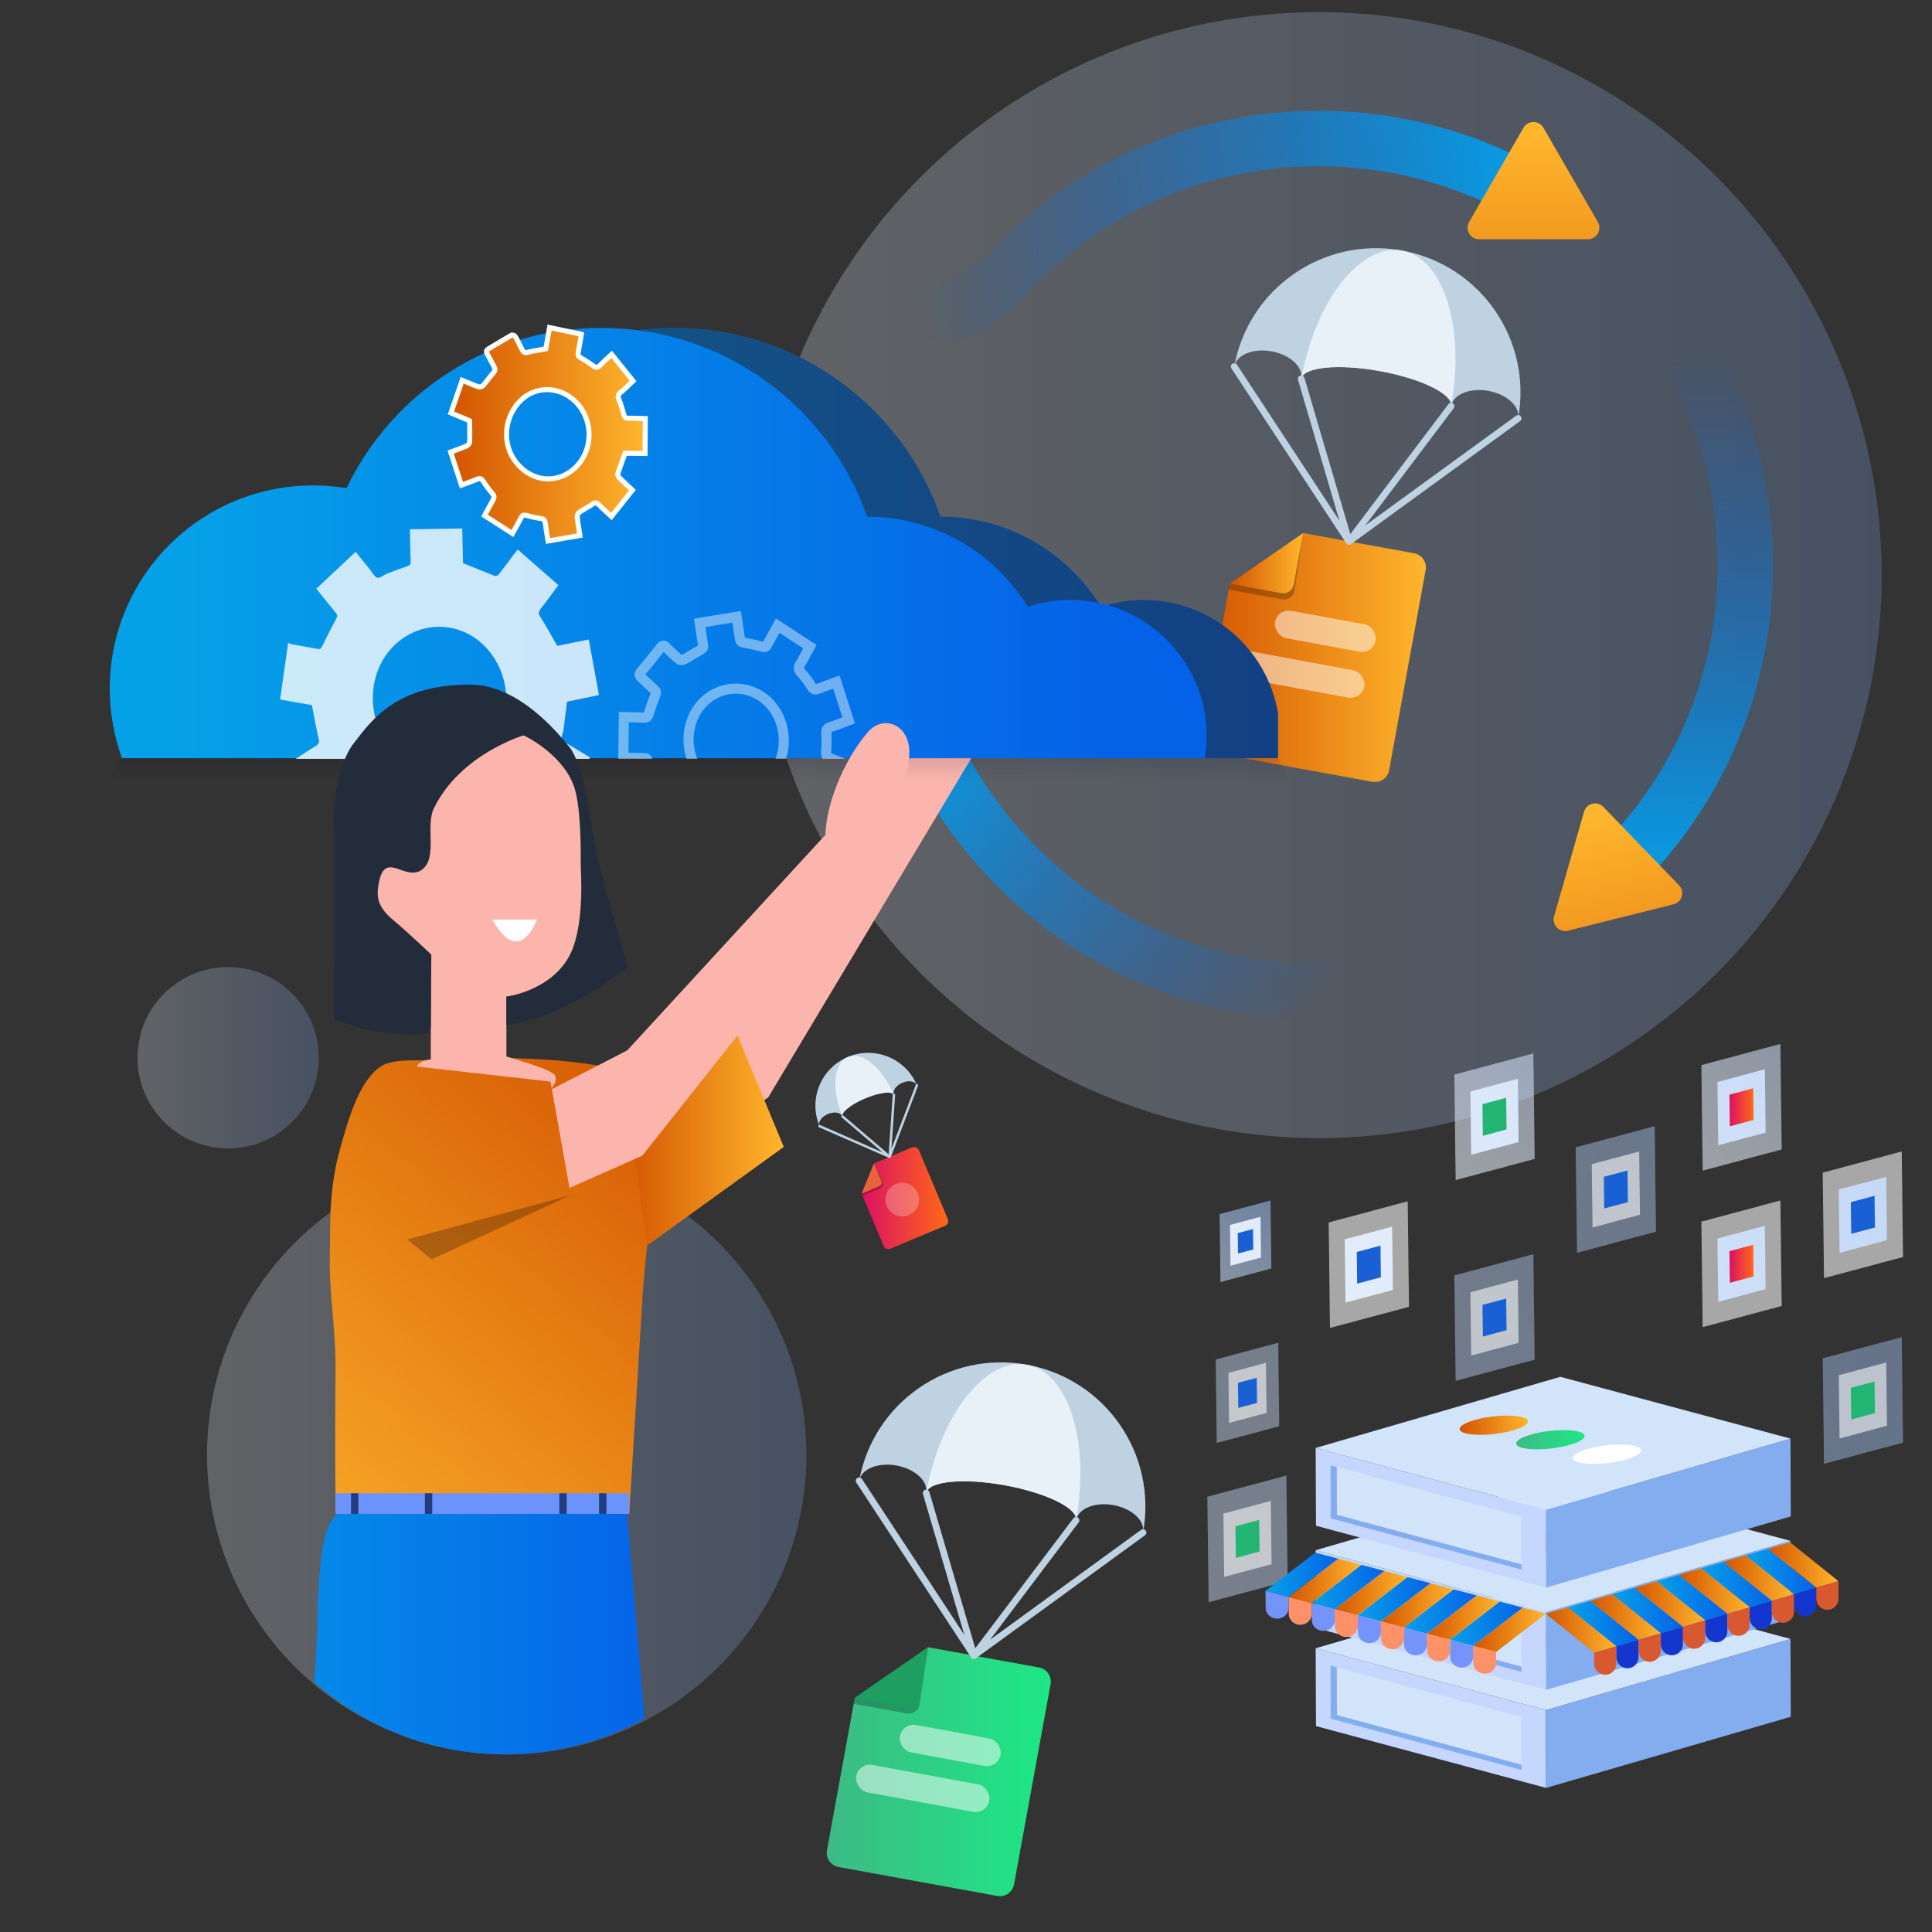 <?xml version="1.0" encoding="UTF-8"?><svg id="Layer_1" xmlns="http://www.w3.org/2000/svg" xmlns:xlink="http://www.w3.org/1999/xlink" viewBox="0 0 400 400"><rect x="0" y="0" width="400" height="400" fill="#333333" stroke="none"/><defs><style>.cls-1{opacity:.54;stroke-width:2.094px;}.cls-1,.cls-2{stroke:#fff;stroke-miterlimit:10;}.cls-1,.cls-3,.cls-4,.cls-5{fill:none;}.cls-6{fill:#1860d3;}.cls-7,.cls-8,.cls-9,.cls-10{fill:#fff;}.cls-11{fill:#231f20;}.cls-11,.cls-8{opacity:.5;}.cls-12{fill:url(#linear-gradient-17);}.cls-13{fill:url(#linear-gradient-52);}.cls-13,.cls-14,.cls-10,.cls-15,.cls-16,.cls-17{opacity:.25;}.cls-18{fill:url(#linear-gradient-15);}.cls-18,.cls-19,.cls-20,.cls-21,.cls-22{opacity:.45;}.cls-19{fill:url(#linear-gradient-10);}.cls-23{fill:url(#linear-gradient-43);}.cls-24{fill:#7594f9;}.cls-25{fill:url(#linear-gradient-58);}.cls-26{fill:url(#linear-gradient-56);}.cls-27{fill:url(#linear-gradient-40);}.cls-28{fill:url(#linear-gradient-28);}.cls-29{fill:#d85830;}.cls-30{fill:url(#linear-gradient-36);}.cls-31{fill:url(#linear-gradient-20);}.cls-32{fill:url(#linear-gradient-6);}.cls-33{fill:url(#linear-gradient-53);}.cls-14{fill:url(#linear-gradient-51);}.cls-14,.cls-15,.cls-16{isolation:isolate;}.cls-20{fill:url(#linear-gradient-18);}.cls-2{fill:url(#linear-gradient-59);stroke-width:1.042px;}.cls-34{fill:#c5d6ff;}.cls-35{fill:#6c93fc;}.cls-36{fill:#e8f0f8;}.cls-37{fill:url(#linear-gradient-35);}.cls-38{fill:url(#linear-gradient-48);}.cls-39{fill:url(#linear-gradient-32);}.cls-3{stroke-width:1.388px;}.cls-3,.cls-5{stroke:#bfd2e2;stroke-linecap:round;stroke-linejoin:round;}.cls-40{fill:url(#linear-gradient-11);}.cls-41{fill:url(#linear-gradient-50);}.cls-42{fill:url(#linear-gradient-39);}.cls-43{clip-path:url(#clippath-1);}.cls-9,.cls-44,.cls-45,.cls-46{opacity:.57;}.cls-47{fill:url(#linear-gradient-49);}.cls-48{fill:url(#linear-gradient-37);}.cls-49{fill:#fbb5ad;}.cls-44{fill:url(#linear-gradient-12);}.cls-50{fill:url(#linear-gradient-31);}.cls-21{fill:url(#linear-gradient-25);}.cls-51{fill:url(#linear-gradient-41);}.cls-22{fill:url(#linear-gradient-14);}.cls-52{fill:#22b573;}.cls-53{fill:url(#linear-gradient-5);}.cls-54{fill:url(#linear-gradient-54);}.cls-55{fill:url(#linear-gradient-45);}.cls-56{fill:url(#linear-gradient-55);}.cls-57{clip-path:url(#clippath);}.cls-58{fill:url(#linear-gradient-34);}.cls-59{fill:#e8633a;}.cls-15{fill:url(#linear-gradient-2);}.cls-60{fill:url(#linear-gradient-7);}.cls-61{fill:#bfd2e2;}.cls-62{fill:#ff9169;}.cls-63{fill:url(#linear-gradient-24);}.cls-64{fill:url(#linear-gradient-9);}.cls-65{fill:url(#linear-gradient-22);}.cls-16{fill:url(#linear-gradient);}.cls-66{fill:url(#linear-gradient-42);}.cls-67{fill:url(#linear-gradient-3);}.cls-68{fill:#1337ce;}.cls-69{fill:#1e9e61;}.cls-45{fill:url(#linear-gradient-21);}.cls-70{fill:url(#linear-gradient-27);}.cls-71{opacity:.79;}.cls-72{fill:url(#linear-gradient-33);}.cls-73{fill:url(#linear-gradient-38);}.cls-74{fill:url(#linear-gradient-29);}.cls-75{fill:url(#linear-gradient-30);}.cls-76{fill:url(#linear-gradient-23);}.cls-77{fill:url(#linear-gradient-19);}.cls-78{fill:#222c3a;}.cls-79{fill:url(#linear-gradient-4);}.cls-80{fill:#203d7f;}.cls-81{fill:#d2e4f9;}.cls-5{stroke-width:.508px;}.cls-82{fill:#ff6d38;}.cls-46{fill:url(#linear-gradient-16);}.cls-83{fill:url(#linear-gradient-8);}.cls-84{fill:#84adef;}.cls-85{fill:url(#linear-gradient-44);}.cls-86{fill:url(#linear-gradient-57);}.cls-87{fill:url(#linear-gradient-47);}.cls-88{fill:url(#linear-gradient-46);}.cls-89{fill:url(#linear-gradient-13);}.cls-90{fill:url(#linear-gradient-26);}</style><linearGradient id="linear-gradient" x1="156.465" y1="119.073" x2="389.579" y2="119.073" gradientUnits="userSpaceOnUse"><stop offset="0" stop-color="#ebf2fc"/><stop offset="1" stop-color="#84adef"/></linearGradient><linearGradient id="linear-gradient-2" x1="28.468" y1="218.994" x2="66.001" y2="218.994" xlink:href="#linear-gradient"/><linearGradient id="linear-gradient-3" x1="191.925" y1="142.296" x2="272.507" y2="208.576" gradientUnits="userSpaceOnUse"><stop offset="0" stop-color="#05a1e8"/><stop offset="1" stop-color="#0562e8" stop-opacity="0"/></linearGradient><linearGradient id="linear-gradient-4" x1="348.086" y1="184.755" x2="348.453" y2="72.912" xlink:href="#linear-gradient-3"/><linearGradient id="linear-gradient-5" x1="319.346" y1="34.618" x2="188.047" y2="52.686" xlink:href="#linear-gradient-3"/><linearGradient id="linear-gradient-6" x1="171.169" y1="366.818" x2="217.555" y2="366.818" gradientUnits="userSpaceOnUse"><stop offset="0" stop-color="#3dba85"/><stop offset="1" stop-color="#1de885"/></linearGradient><linearGradient id="linear-gradient-7" x1="248.826" y1="136.138" x2="295.211" y2="136.138" gradientUnits="userSpaceOnUse"><stop offset="0" stop-color="#d35400"/><stop offset="1" stop-color="#ffb62d"/></linearGradient><linearGradient id="linear-gradient-8" x1="254.627" y1="116.602" x2="269.806" y2="116.602" xlink:href="#linear-gradient-7"/><linearGradient id="linear-gradient-9" x1="178.39" y1="248.041" x2="196.309" y2="248.041" gradientUnits="userSpaceOnUse"><stop offset="0" stop-color="#db1162"/><stop offset="1" stop-color="#ff6817"/></linearGradient><linearGradient id="linear-gradient-10" x1="165.824" y1="314.378" x2="443.734" y2="236.232" xlink:href="#linear-gradient"/><linearGradient id="linear-gradient-11" x1="247.136" y1="271.976" x2="636.385" y2="163.052" xlink:href="#linear-gradient"/><linearGradient id="linear-gradient-12" x1="243.504" y1="281.467" x2="269.248" y2="237.606" xlink:href="#linear-gradient"/><linearGradient id="linear-gradient-13" x1="234.511" y1="263.528" x2="485.213" y2="193.374" xlink:href="#linear-gradient"/><linearGradient id="linear-gradient-14" x1="149.285" y1="349.262" x2="500.59" y2="250.478" xlink:href="#linear-gradient"/><linearGradient id="linear-gradient-15" x1="141.505" y1="319.999" x2="492.811" y2="221.215" xlink:href="#linear-gradient"/><linearGradient id="linear-gradient-16" x1="300.097" y1="240.542" x2="386.676" y2="153.962" xlink:href="#linear-gradient"/><linearGradient id="linear-gradient-17" x1="247.178" y1="248.633" x2="636.428" y2="139.709" xlink:href="#linear-gradient"/><linearGradient id="linear-gradient-18" x1="141.552" y1="300.539" x2="492.857" y2="201.755" xlink:href="#linear-gradient"/><linearGradient id="linear-gradient-19" x1="247.259" y1="293.367" x2="636.508" y2="184.442" xlink:href="#linear-gradient"/><linearGradient id="linear-gradient-20" x1="358.074" y1="261.659" x2="363.061" y2="261.659" xlink:href="#linear-gradient-9"/><linearGradient id="linear-gradient-21" x1="352.242" y1="237.577" x2="424.639" y2="165.181" xlink:href="#linear-gradient"/><linearGradient id="linear-gradient-22" x1="247.259" y1="260.96" x2="636.508" y2="152.035" xlink:href="#linear-gradient"/><linearGradient id="linear-gradient-23" x1="358.074" y1="229.252" x2="363.061" y2="229.252" xlink:href="#linear-gradient-9"/><linearGradient id="linear-gradient-24" x1="247.296" y1="290.243" x2="636.545" y2="181.319" xlink:href="#linear-gradient"/><linearGradient id="linear-gradient-25" x1="149.529" y1="356.362" x2="500.835" y2="257.578" xlink:href="#linear-gradient"/><linearGradient id="linear-gradient-26" x1="347.861" y1="68.48" x2="347.861" y2="-8.561" gradientTransform="translate(-5.229 261.107) rotate(-14.026)" xlink:href="#linear-gradient-7"/><linearGradient id="linear-gradient-27" x1="317.49" y1="104.447" x2="317.49" y2="27.406" xlink:href="#linear-gradient-7"/><linearGradient id="linear-gradient-28" x1="302.202" y1="295.075" x2="316.377" y2="295.075" gradientTransform="translate(36.474 -34.016) rotate(6.689)" xlink:href="#linear-gradient-7"/><linearGradient id="linear-gradient-29" x1="313.901" y1="298.078" x2="328.076" y2="298.078" gradientTransform="translate(36.904 -35.359) rotate(6.689)" xlink:href="#linear-gradient-6"/><linearGradient id="linear-gradient-30" x1="320.044" y1="337.471" x2="334.644" y2="337.471" xlink:href="#linear-gradient-7"/><linearGradient id="linear-gradient-31" x1="324.644" y1="336.126" x2="339.244" y2="336.126" gradientUnits="userSpaceOnUse"><stop offset="0" stop-color="#05a1e8"/><stop offset="1" stop-color="#0562e8"/></linearGradient><linearGradient id="linear-gradient-32" x1="329.244" y1="334.781" x2="343.844" y2="334.781" xlink:href="#linear-gradient-7"/><linearGradient id="linear-gradient-33" x1="333.844" y1="333.436" x2="348.444" y2="333.436" xlink:href="#linear-gradient-31"/><linearGradient id="linear-gradient-34" x1="338.444" y1="332.091" x2="353.044" y2="332.091" xlink:href="#linear-gradient-7"/><linearGradient id="linear-gradient-35" x1="343.044" y1="330.746" x2="357.644" y2="330.746" xlink:href="#linear-gradient-31"/><linearGradient id="linear-gradient-36" x1="347.644" y1="329.401" x2="362.244" y2="329.401" xlink:href="#linear-gradient-7"/><linearGradient id="linear-gradient-37" x1="352.244" y1="328.056" x2="366.844" y2="328.056" xlink:href="#linear-gradient-31"/><linearGradient id="linear-gradient-38" x1="356.844" y1="326.711" x2="371.443" y2="326.711" xlink:href="#linear-gradient-7"/><linearGradient id="linear-gradient-39" x1="361.444" y1="325.366" x2="376.043" y2="325.366" xlink:href="#linear-gradient-31"/><linearGradient id="linear-gradient-40" x1="366.043" y1="324.021" x2="380.643" y2="324.021" xlink:href="#linear-gradient-7"/><linearGradient id="linear-gradient-41" x1="304.984" y1="337.44" x2="320.038" y2="337.44" xlink:href="#linear-gradient-7"/><linearGradient id="linear-gradient-42" x1="300.21" y1="336.174" x2="315.264" y2="336.174" xlink:href="#linear-gradient-31"/><linearGradient id="linear-gradient-43" x1="295.436" y1="334.907" x2="310.49" y2="334.907" xlink:href="#linear-gradient-7"/><linearGradient id="linear-gradient-44" x1="290.661" y1="333.641" x2="305.716" y2="333.641" xlink:href="#linear-gradient-31"/><linearGradient id="linear-gradient-45" x1="285.887" y1="332.375" x2="300.941" y2="332.375" xlink:href="#linear-gradient-7"/><linearGradient id="linear-gradient-46" x1="281.113" y1="331.109" x2="296.167" y2="331.109" xlink:href="#linear-gradient-31"/><linearGradient id="linear-gradient-47" x1="276.338" y1="329.843" x2="291.393" y2="329.843" xlink:href="#linear-gradient-7"/><linearGradient id="linear-gradient-48" x1="271.564" y1="328.577" x2="286.618" y2="328.577" xlink:href="#linear-gradient-31"/><linearGradient id="linear-gradient-49" x1="266.79" y1="327.311" x2="281.844" y2="327.311" xlink:href="#linear-gradient-7"/><linearGradient id="linear-gradient-50" x1="262.015" y1="326.044" x2="277.07" y2="326.044" xlink:href="#linear-gradient-31"/><linearGradient id="linear-gradient-51" x1="42.861" y1="301.191" x2="166.962" y2="301.191" xlink:href="#linear-gradient"/><linearGradient id="linear-gradient-52" x1="144.629" y1="161.884" x2="144.629" y2="149.997" gradientUnits="userSpaceOnUse"><stop offset="0" stop-color="#000" stop-opacity="0"/><stop offset="1" stop-color="#000076"/></linearGradient><linearGradient id="linear-gradient-53" x1="37.894" y1="112.424" x2="264.605" y2="112.424" xlink:href="#linear-gradient-31"/><linearGradient id="linear-gradient-54" x1="36.435" y1="112.425" x2="228.257" y2="112.425" xlink:href="#linear-gradient-31"/><clipPath id="clippath"><rect class="cls-4" x="45.363" y="70.842" width="165.762" height="86.294"/></clipPath><clipPath id="clippath-1"><path class="cls-4" d="M104.611,363.242h0c21.329,0,41.041-11.368,51.723-29.829L318.484,53.18H5.913S45.538,312.51,45.538,312.51c4.459,29.179,29.554,50.732,59.072,50.732Z"/></clipPath><linearGradient id="linear-gradient-55" x1="145.222" y1="220.49" x2="47.832" y2="331.556" xlink:href="#linear-gradient-7"/><linearGradient id="linear-gradient-56" x1="17.495" y1="433.709" x2="139.854" y2="433.709" xlink:href="#linear-gradient-31"/><linearGradient id="linear-gradient-57" x1="128.987" y1="235.368" x2="162.27" y2="235.368" xlink:href="#linear-gradient-7"/><linearGradient id="linear-gradient-58" x1="126.995" y1="204.507" x2="29.605" y2="315.573" xlink:href="#linear-gradient-7"/><linearGradient id="linear-gradient-59" x1="93.306" y1="89.914" x2="133.604" y2="89.914" xlink:href="#linear-gradient-7"/></defs><path class="cls-49" d="M152.588,93.291c.62-2.823,16.738-23.728,16.398-15.515-1.068,2.822-6.665,9.619-4.298,11.798,10.514,9.68-2.984,20.728-7.455,30.699-3.046-1.413-9.03-4.19-11.571-5.341,0,0,2.809-4.829,3.262-6.067,.733-2.005,.411-6.68,1.144-8.685l2.52-6.889Z"/><circle class="cls-16" cx="273.022" cy="119.073" r="116.557"/><circle class="cls-15" cx="47.234" cy="218.994" r="18.767"/><path class="cls-67" d="M297.938,207.74c-7.938,2.177-16.292,3.34-24.919,3.34-47.209,0-86.301-34.783-93.04-80.118l11.434-1.089c6.183,39.507,40.366,69.736,81.606,69.736,7.405,0,14.588-.978,21.424-2.807l3.495,10.938Z"/><path class="cls-79" d="M367.096,117.011c0,27.081-11.441,51.482-29.754,68.64l-8.02-8.205c16.181-15.07,26.304-36.575,26.304-60.435,0-15.973-4.539-30.887-12.397-43.528l9.805-5.969c8.916,14.374,14.063,31.332,14.063,49.497Z"/><path class="cls-53" d="M319.421,35.169l-6.087,9.734c-11.92-6.684-25.675-10.493-40.315-10.493-23.074,0-43.942,9.467-58.926,24.726,0,0-5.391,6.08-10.17,9.193-4.779,3.114-13.452,1.975-13.452,1.975l-1.089-10.838c8.856,0,15.624-7.436,15.624-7.436,17.121-17.929,41.264-29.091,68.014-29.091,16.875,0,32.71,4.442,46.402,12.229Z"/><g><g><path class="cls-32" d="M176.97,351.538l-5.751,31.519c-.299,1.639,.773,3.189,2.412,3.488l32.885,6c1.584,.289,3.135-.783,3.434-2.421l7.555-41.407c.299-1.639-.773-3.189-2.357-3.478l-22.997-4.196-15.18,10.495Z"/><path class="cls-17" d="M187.778,354.758c1.203,.219,2.356-.578,2.576-1.781l1.796-11.933-15.18,10.495-.22,1.207,11.028,2.012Z"/><path class="cls-69" d="M187.63,353.483c1.203,.219,2.356-.578,2.576-1.781l1.945-10.659-15.18,10.495,10.659,1.945Z"/></g><rect class="cls-8" x="177.041" y="367.376" width="28.005" height="5.774" rx="2.887" ry="2.887" transform="translate(311.742 769.041) rotate(-169.547)"/><rect class="cls-8" x="186.147" y="358.49" width="21.186" height="5.774" rx="2.887" ry="2.887" transform="translate(324.652 752.451) rotate(-169.547)"/><g><path class="cls-61" d="M177.875,306.58c.449-2.458,3.921-3.857,7.745-3.159,3.824,.698,6.578,3.232,6.13,5.69,.449-2.458,7.745-3.159,16.322-1.594,8.577,1.565,15.155,4.797,14.706,7.255,.449-2.458,3.921-3.857,7.745-3.159,3.824,.698,6.579,3.232,6.13,5.691,2.97-16.279-7.803-31.791-24.027-34.751-16.224-2.96-31.781,7.748-34.751,24.027Z"/><path class="cls-36" d="M191.75,309.112c.449-2.458,7.745-3.159,16.322-1.594,8.577,1.565,15.155,4.797,14.706,7.255,2.97-16.279-1.575-30.654-10.151-32.219-8.577-1.565-17.906,10.279-20.876,26.558Z"/></g><polyline class="cls-3" points="177.875 306.58 201.638 342.775 191.75 309.112 201.638 342.775 222.778 314.773 201.638 342.775 236.653 317.305"/></g><g><g><path class="cls-60" d="M254.627,120.858l-5.751,31.519c-.299,1.639,.773,3.189,2.412,3.488l32.885,6c1.584,.289,3.135-.783,3.434-2.421l7.555-41.407c.299-1.639-.773-3.189-2.357-3.478l-22.997-4.196-15.18,10.495Z"/><path class="cls-17" d="M265.435,124.078c1.203,.219,2.356-.578,2.576-1.781l1.796-11.933-15.18,10.495-.22,1.207,11.028,2.012Z"/><path class="cls-83" d="M265.286,122.803c1.203,.219,2.356-.578,2.576-1.781l1.945-10.659-15.18,10.495,10.659,1.945Z"/></g><rect class="cls-8" x="254.698" y="136.696" width="28.005" height="5.774" rx="2.887" ry="2.887" transform="translate(507.618 325.598) rotate(-169.547)"/><rect class="cls-8" x="263.804" y="127.81" width="21.186" height="5.774" rx="2.887" ry="2.887" transform="translate(520.527 309.007) rotate(-169.547)"/><g><path class="cls-61" d="M255.532,75.9c.449-2.458,3.921-3.857,7.745-3.159,3.824,.698,6.578,3.232,6.13,5.69,.449-2.458,7.745-3.159,16.322-1.594,8.577,1.565,15.155,4.797,14.706,7.255,.449-2.458,3.921-3.857,7.745-3.159,3.824,.698,6.579,3.232,6.13,5.691,2.97-16.279-7.803-31.791-24.027-34.751-16.224-2.96-31.781,7.748-34.751,24.027Z"/><path class="cls-36" d="M269.406,78.432c.449-2.458,7.745-3.159,16.322-1.594,8.577,1.565,15.155,4.797,14.706,7.255,2.97-16.279-1.575-30.654-10.151-32.219-8.577-1.565-17.906,10.279-20.876,26.558Z"/></g><polyline class="cls-3" points="255.532 75.9 279.295 112.095 269.406 78.432 279.295 112.095 300.434 84.093 279.295 112.095 314.309 86.625"/></g><g><g><path class="cls-64" d="M178.39,247.122l4.542,10.815c.236,.562,.875,.823,1.437,.587l11.284-4.739c.544-.228,.805-.867,.568-1.429l-5.967-14.208c-.236-.562-.875-.823-1.419-.595l-7.891,3.314-2.555,6.255Z"/><path class="cls-17" d="M182.348,245.947c.413-.173,.607-.648,.433-1.061l-1.836-4.018-2.555,6.255,.174,.414,3.784-1.589Z"/><path class="cls-59" d="M182.048,245.586c.413-.173,.607-.648,.433-1.061l-1.536-3.657-2.555,6.255,3.658-1.536Z"/></g><g><path class="cls-61" d="M169.674,233.156c-.354-.843,.431-1.967,1.743-2.518,1.312-.551,2.664-.325,3.018,.519-.354-.843,1.743-2.518,4.686-3.754,2.943-1.236,5.606-1.561,5.961-.717-.354-.843,.431-1.967,1.743-2.518s2.664-.325,3.018,.518c-2.346-5.586-8.752-8.187-14.319-5.849s-8.195,8.733-5.849,14.319Z"/><path class="cls-36" d="M174.434,231.156c-.354-.843,1.743-2.518,4.686-3.754,2.943-1.236,5.606-1.561,5.961-.717-2.346-5.586-6.615-9.084-9.558-7.848s-3.434,6.734-1.088,12.32Z"/></g><polyline class="cls-5" points="169.674 233.156 184.201 239.5 174.434 231.156 184.201 239.5 185.081 226.685 184.201 239.5 189.842 224.685"/><circle class="cls-10" cx="186.807" cy="248.355" r="3.49"/></g><g><g><polygon class="cls-19" points="264.858 295.288 251.915 298.753 251.702 281.472 264.645 278.007 264.858 295.288"/><polygon class="cls-9" points="262.227 292.524 254.461 294.603 254.333 284.235 262.099 282.156 262.227 292.524"/><polygon class="cls-6" points="260.253 290.451 256.371 291.49 256.307 286.308 260.189 285.269 260.253 290.451"/></g><g><polygon class="cls-9" points="291.719 270.56 275.357 274.94 275.088 253.095 291.45 248.715 291.719 270.56"/><polygon class="cls-40" points="288.392 267.067 278.576 269.695 278.414 256.589 288.231 253.961 288.392 267.067"/><polygon class="cls-6" points="285.897 264.446 280.99 265.76 280.91 259.209 285.816 257.895 285.897 264.446"/></g><g><polygon class="cls-44" points="263.226 262.616 252.687 265.437 252.514 251.368 263.052 248.546 263.226 262.616"/><polygon class="cls-89" points="261.083 260.366 254.76 262.059 254.656 253.618 260.979 251.925 261.083 260.366"/><polygon class="cls-6" points="259.476 258.678 256.315 259.525 256.264 255.305 259.424 254.459 259.476 258.678"/></g><g><polygon class="cls-22" points="266.596 327.346 250.233 331.726 249.964 309.881 266.326 305.501 266.596 327.346"/><polygon class="cls-9" points="263.269 323.852 253.452 326.48 253.291 313.374 263.107 310.746 263.269 323.852"/><polygon class="cls-52" points="260.774 321.232 255.867 322.546 255.786 315.995 260.693 314.681 260.774 321.232"/></g><g><polygon class="cls-18" points="317.739 281.514 301.377 285.894 301.108 264.049 317.47 259.669 317.739 281.514"/><polygon class="cls-9" points="314.413 278.021 304.596 280.649 304.435 267.543 314.251 264.915 314.413 278.021"/><polygon class="cls-6" points="311.917 275.401 307.011 276.714 306.93 270.163 311.837 268.849 311.917 275.401"/></g><g><polygon class="cls-46" points="317.739 239.947 301.377 244.327 301.108 222.482 317.47 218.102 317.739 239.947"/><polygon class="cls-12" points="314.413 236.454 304.596 239.081 304.435 225.976 314.251 223.348 314.413 236.454"/><polygon class="cls-52" points="311.917 233.833 307.011 235.147 306.93 228.596 311.837 227.282 311.917 233.833"/></g><g><polygon class="cls-20" points="342.863 255.003 326.501 259.383 326.231 237.538 342.594 233.158 342.863 255.003"/><polygon class="cls-9" points="339.536 251.509 329.72 254.137 329.558 241.031 339.374 238.403 339.536 251.509"/><polygon class="cls-6" points="337.041 248.889 332.134 250.202 332.053 243.651 336.96 242.338 337.041 248.889"/></g><g><polygon class="cls-9" points="368.883 270.391 352.521 274.772 352.252 252.927 368.614 248.546 368.883 270.391"/><polygon class="cls-77" points="365.556 266.898 355.74 269.526 355.579 256.42 365.395 253.792 365.556 266.898"/><polygon class="cls-31" points="363.061 264.278 358.154 265.591 358.074 259.04 362.981 257.727 363.061 264.278"/></g><g><polygon class="cls-45" points="368.883 237.984 352.521 242.365 352.252 220.52 368.614 216.139 368.883 237.984"/><polygon class="cls-65" points="365.556 234.491 355.74 237.119 355.579 224.013 365.395 221.385 365.556 234.491"/><polygon class="cls-76" points="363.061 231.871 358.154 233.184 358.074 226.633 362.981 225.32 363.061 231.871"/></g><g><polygon class="cls-9" points="394.007 260.248 377.644 264.629 377.375 242.784 393.737 238.403 394.007 260.248"/><polygon class="cls-63" points="390.68 256.755 380.863 259.383 380.702 246.277 390.518 243.649 390.68 256.755"/><polygon class="cls-6" points="388.185 254.135 383.278 255.448 383.197 248.897 388.104 247.584 388.185 254.135"/></g><g><polygon class="cls-21" points="394.007 298.687 377.644 303.068 377.375 281.223 393.737 276.842 394.007 298.687"/><polygon class="cls-9" points="390.68 295.194 380.863 297.822 380.702 284.716 390.518 282.088 390.68 295.194"/><polygon class="cls-52" points="388.185 292.574 383.278 293.887 383.197 287.336 388.104 286.023 388.185 292.574"/></g></g><path class="cls-90" d="M327.952,168.076l-6.196,21.645c-.505,1.766,1.09,3.417,2.872,2.971l21.843-5.457c1.782-.445,2.414-2.652,1.137-3.973l-15.647-16.189c-1.276-1.321-3.504-.764-4.009,1.002Z"/><path class="cls-70" d="M315.424,26.459l-11.257,19.498c-.918,1.591,.23,3.579,2.066,3.579h22.515c1.837,0,2.985-1.988,2.066-3.579l-11.257-19.498c-.918-1.591-3.214-1.591-4.133,0Z"/><g><g><g><g><polygon class="cls-34" points="272.465 357.37 320.115 370.163 320.044 354.048 272.394 341.255 272.465 357.37"/><polygon class="cls-81" points="275.496 355.839 315.016 366.461 314.976 355.471 275.457 344.848 275.496 355.839"/><polygon class="cls-84" points="275.465 344.851 275.505 355.838 315.025 366.456 315.019 365.36 276.8 355.09 276.767 345.199 275.465 344.851"/><polygon class="cls-84" points="370.769 355.437 320.115 370.163 320.044 354.048 370.697 339.322 370.769 355.437"/><polygon class="cls-81" points="370.697 339.322 320.044 354.048 272.394 341.255 323.048 326.529 370.697 339.322"/></g><ellipse class="cls-82" cx="309.29" cy="336.55" rx="7.133" ry="1.822" transform="translate(-37.095 38.315) rotate(-6.689)"/><ellipse class="cls-82" cx="320.989" cy="339.553" rx="7.133" ry="1.822" transform="translate(-37.365 39.699) rotate(-6.689)"/><ellipse class="cls-7" cx="332.687" cy="342.555" rx="7.133" ry="1.822" transform="translate(-37.635 41.082) rotate(-6.689)"/></g><g><g><polygon class="cls-34" points="272.465 337.069 320.115 349.862 320.044 333.748 272.394 320.955 272.465 337.069"/><polygon class="cls-81" points="275.496 335.538 315.016 346.161 314.976 335.17 275.457 324.548 275.496 335.538"/><polygon class="cls-84" points="275.465 324.55 275.505 335.538 315.025 346.156 315.019 345.059 276.8 334.789 276.767 324.898 275.465 324.55"/><polygon class="cls-84" points="370.769 335.137 320.115 349.862 320.044 333.748 370.697 319.022 370.769 335.137"/><polygon class="cls-81" points="370.697 319.022 320.044 333.748 272.394 320.955 323.048 306.229 370.697 319.022"/></g><ellipse class="cls-82" cx="309.29" cy="316.25" rx="7.133" ry="1.822" transform="translate(-34.73 38.177) rotate(-6.689)"/><ellipse class="cls-82" cx="320.989" cy="319.252" rx="7.133" ry="1.822" transform="translate(-35 39.56) rotate(-6.689)"/><ellipse class="cls-82" cx="332.687" cy="322.254" rx="7.133" ry="1.822" transform="translate(-35.27 40.943) rotate(-6.689)"/></g><g><g><polygon class="cls-34" points="272.465 315.895 320.115 328.688 320.044 312.573 272.394 299.78 272.465 315.895"/><polygon class="cls-81" points="275.496 314.364 315.016 324.986 314.976 313.996 275.457 303.373 275.496 314.364"/><polygon class="cls-84" points="275.465 303.376 275.505 314.363 315.025 324.981 315.019 323.885 276.8 313.614 276.767 303.724 275.465 303.376"/><polygon class="cls-84" points="370.769 313.962 320.115 328.688 320.044 312.573 370.697 297.847 370.769 313.962"/><polygon class="cls-81" points="370.697 297.847 320.044 312.573 272.394 299.78 323.048 285.054 370.697 297.847"/></g><ellipse class="cls-28" cx="309.29" cy="295.075" rx="7.133" ry="1.822" transform="translate(-32.264 38.033) rotate(-6.689)"/><ellipse class="cls-74" cx="320.989" cy="298.078" rx="7.133" ry="1.822" transform="translate(-32.534 39.416) rotate(-6.689)"/><ellipse class="cls-7" cx="332.687" cy="301.08" rx="7.133" ry="1.822" transform="translate(-32.804 40.799) rotate(-6.689)"/></g></g><g><g><polygon class="cls-75" points="330.052 342.158 320.044 334.12 324.636 332.785 334.644 340.823 330.052 342.158"/><path class="cls-29" d="M332.989,346.65h0c-1.469,.427-2.937-.675-2.937-2.205v-2.288l4.592-1.335v3.623c0,1.021-.674,1.92-1.655,2.205Z"/><polygon class="cls-50" points="334.652 340.813 324.644 332.775 329.236 331.44 339.244 339.478 334.652 340.813"/><path class="cls-68" d="M337.589,345.305h0c-1.469,.427-2.937-.675-2.937-2.205v-2.288l4.592-1.335v3.623c0,1.021-.674,1.92-1.655,2.205Z"/><polygon class="cls-39" points="339.252 339.468 329.244 331.43 333.836 330.095 343.844 338.133 339.252 339.468"/><path class="cls-29" d="M342.189,343.96h0c-1.469,.427-2.937-.675-2.937-2.205v-2.288l4.592-1.335v3.623c0,1.021-.674,1.92-1.655,2.205Z"/><polygon class="cls-72" points="343.852 338.123 333.844 330.085 338.436 328.75 348.444 336.788 343.852 338.123"/><path class="cls-68" d="M346.789,342.615h0c-1.469,.427-2.937-.675-2.937-2.205v-2.288l4.592-1.335v3.623c0,1.021-.674,1.92-1.655,2.205Z"/><polygon class="cls-58" points="348.452 336.778 338.444 328.74 343.036 327.405 353.044 335.443 348.452 336.778"/><path class="cls-29" d="M351.389,341.27h0c-1.469,.427-2.937-.675-2.937-2.205v-2.288l4.592-1.335v3.623c0,1.021-.674,1.92-1.655,2.205Z"/><polygon class="cls-37" points="353.051 335.433 343.044 327.395 347.636 326.06 357.644 334.097 353.051 335.433"/><path class="cls-68" d="M355.989,339.925h0c-1.469,.427-2.937-.675-2.937-2.205v-2.288l4.592-1.335v3.623c0,1.021-.674,1.92-1.655,2.205Z"/><polygon class="cls-30" points="357.651 334.087 347.644 326.05 352.236 324.715 362.244 332.752 357.651 334.087"/><path class="cls-29" d="M360.588,338.58h0c-1.469,.427-2.937-.675-2.937-2.205v-2.288l4.592-1.335v3.623c0,1.021-.674,1.92-1.655,2.205Z"/><polygon class="cls-48" points="362.251 332.742 352.244 324.705 356.836 323.37 366.844 331.407 362.251 332.742"/><path class="cls-68" d="M365.188,337.235h0c-1.469,.427-2.937-.675-2.937-2.205v-2.288l4.592-1.335v3.623c0,1.021-.674,1.92-1.655,2.205Z"/><polygon class="cls-73" points="366.851 331.397 356.844 323.359 361.436 322.024 371.443 330.062 366.851 331.397"/><path class="cls-29" d="M369.788,335.89h0c-1.469,.427-2.937-.675-2.937-2.205v-2.288l4.592-1.335v3.623c0,1.021-.674,1.92-1.655,2.205Z"/><polygon class="cls-42" points="371.451 330.052 361.444 322.014 366.036 320.679 376.043 328.717 371.451 330.052"/><path class="cls-68" d="M374.388,334.545h0c-1.469,.427-2.937-.675-2.937-2.205v-2.288l4.592-1.335v3.623c0,1.021-.674,1.92-1.655,2.205Z"/><polygon class="cls-27" points="376.051 328.707 366.043 320.669 370.636 319.334 380.643 327.372 376.051 328.707"/><path class="cls-29" d="M378.988,333.2h0c-1.469,.427-2.937-.675-2.937-2.205v-2.288l4.592-1.335v3.623c0,1.021-.674,1.92-1.655,2.205Z"/></g><g><polygon class="cls-51" points="309.75 342.031 320.038 334.105 315.272 332.848 304.984 340.775 309.75 342.031"/><path class="cls-62" d="M306.75,346.435h0c1.525,.402,3.035-.686,3.021-2.176l-.021-2.228-4.766-1.256,.033,3.529c.009,.995,.716,1.864,1.733,2.132Z"/><polygon class="cls-66" points="304.976 340.765 315.264 332.839 310.498 331.582 300.21 339.508 304.976 340.765"/><path class="cls-24" d="M301.976,345.169h0c1.525,.402,3.035-.686,3.021-2.176l-.021-2.228-4.766-1.256,.033,3.529c.009,.995,.716,1.864,1.733,2.132Z"/><polygon class="cls-23" points="300.202 339.499 310.49 331.573 305.724 330.316 295.436 338.242 300.202 339.499"/><path class="cls-62" d="M297.202,343.903h0c1.525,.402,3.035-.686,3.021-2.176l-.021-2.228-4.766-1.256,.033,3.529c.009,.995,.716,1.864,1.733,2.132Z"/><polygon class="cls-85" points="295.427 338.233 305.716 330.306 300.949 329.05 290.661 336.976 295.427 338.233"/><path class="cls-24" d="M292.427,342.637h0c1.525,.402,3.035-.686,3.021-2.176l-.021-2.228-4.766-1.256,.033,3.529c.009,.995,.716,1.864,1.733,2.132Z"/><polygon class="cls-55" points="290.653 336.966 300.941 329.04 296.175 327.784 285.887 335.71 290.653 336.966"/><path class="cls-62" d="M287.653,341.371h0c1.525,.402,3.035-.686,3.021-2.176l-.021-2.228-4.766-1.256,.033,3.529c.009,.995,.716,1.864,1.733,2.132Z"/><polygon class="cls-88" points="285.879 335.7 296.167 327.774 291.401 326.518 281.113 334.444 285.879 335.7"/><path class="cls-24" d="M282.879,340.105h0c1.525,.402,3.035-.686,3.021-2.176l-.021-2.228-4.766-1.256,.033,3.529c.009,.995,.716,1.864,1.733,2.132Z"/><polygon class="cls-87" points="281.105 334.434 291.393 326.508 286.626 325.252 276.338 333.178 281.105 334.434"/><path class="cls-62" d="M278.104,338.839h0c1.525,.402,3.035-.686,3.021-2.176l-.021-2.228-4.766-1.256,.033,3.529c.009,.995,.716,1.864,1.733,2.132Z"/><polygon class="cls-38" points="276.33 333.168 286.618 325.242 281.852 323.986 271.564 331.912 276.33 333.168"/><path class="cls-24" d="M273.33,337.572h0c1.525,.402,3.035-.686,3.021-2.176l-.021-2.228-4.766-1.256,.033,3.529c.009,.995,.716,1.864,1.733,2.132Z"/><polygon class="cls-47" points="271.556 331.902 281.844 323.976 277.078 322.719 266.79 330.645 271.556 331.902"/><path class="cls-62" d="M268.556,336.306h0c1.525,.402,3.035-.686,3.021-2.176l-.021-2.228-4.766-1.256,.033,3.529c.009,.995,.716,1.864,1.733,2.132Z"/><polygon class="cls-41" points="266.782 330.636 277.07 322.71 272.303 321.453 262.015 329.379 266.782 330.636"/><path class="cls-24" d="M263.781,335.04h0c1.525,.402,3.035-.686,3.021-2.176l-.021-2.228-4.766-1.256,.033,3.529c.009,.995,.716,1.864,1.733,2.132Z"/></g></g></g><polygon class="cls-49" points="159.036 227.227 202.159 155.203 190.588 149.862 152.539 203.998 119.868 226.644 117.777 254.046 159.036 227.227"/><circle class="cls-14" cx="104.911" cy="301.191" r="62.05"/><g><g><polygon class="cls-13" points="264.605 156.967 267.394 162.485 21.864 162.485 25.251 156.967 264.605 156.967"/><g><path class="cls-33" d="M264.605,147.695v9.271l-15.151,.003H40.426c-1.639-4.491-2.532-9.327-2.532-14.391,0-23.252,18.855-42.08,42.08-42.08,2.372,0,4.677,.187,6.942,.573,9.407-19.641,29.462-33.192,52.7-33.192,25.49,0,47.157,16.323,55.099,39.096h.053c14.031,0,26.343,7.475,33.179,18.668,2.771-.92,5.756-1.426,8.848-1.426,13.965,0,25.57,10.14,27.809,23.479Z"/><path class="cls-11" d="M264.605,147.695v9.271l-15.151,.003H40.426c-1.639-4.491-2.532-9.327-2.532-14.391,0-23.252,18.855-42.08,42.08-42.08,2.372,0,4.677,.187,6.942,.573,9.407-19.641,29.462-33.192,52.7-33.192,25.49,0,47.157,16.323,55.099,39.096h.053c14.031,0,26.343,7.475,33.179,18.668,2.771-.92,5.756-1.426,8.848-1.426,13.965,0,25.57,10.14,27.809,23.479Z"/><path class="cls-54" d="M249.826,152.396c0,1.56-.134,3.092-.376,4.571H25.251c-1.64-4.49-2.527-9.33-2.527-14.385,0-23.259,18.849-42.081,42.081-42.081,2.366,0,4.679,.188,6.937,.565,9.411-19.629,29.47-33.181,52.702-33.181,25.491,0,47.163,16.322,55.095,39.096h.054c14.036,0,26.351,7.475,33.18,18.661,2.77-.914,5.755-1.425,8.847-1.425,15.569,0,28.206,12.611,28.206,28.179Z"/></g></g><g class="cls-57"><g class="cls-71"><path class="cls-7" d="M85.671,179.891c-3.439-1.294-6.797-2.556-10.252-3.856,.547-1.76,1.078-3.466,1.607-5.172,.552-1.781,.513-1.727-.844-2.851-1.312-1.086-2.558-2.271-3.782-3.473-.442-.434-.75-.496-1.249-.155-1.363,.934-2.756,1.815-4.141,2.711-.333,.216-.68,.408-1.054,.631-1.877-3.367-3.713-6.662-5.596-10.04,1.716-1.116,3.336-2.227,5.01-3.232,.674-.405,.774-.776,.584-1.585-.525-2.23-.911-4.497-1.378-6.877-2.064-.365-4.277-.757-6.589-1.166,.548-3.848,1.087-7.632,1.67-11.728,.231,.095,.462,.238,.706,.283,1.798,.33,3.6,.628,5.397,.968,.46,.087,.683-.009,.917-.496,.938-1.949,1.926-3.87,2.942-5.772,.257-.481,.258-.779-.091-1.201-1.351-1.631-2.667-3.294-4.036-4.995,2.727-2.56,5.389-5.058,8.139-7.639,1,1.242,1.982,2.473,2.976,3.693,.489,.6,.922,1.498,1.522,1.672,.534,.155,1.251-.538,1.909-.796,1.436-.563,2.875-1.121,4.335-1.608,.503-.168,.67-.38,.65-.952-.076-2.205-.101-4.411-.147-6.683,3.628-.05,7.176-.099,10.826-.15,.056,2.502,.111,4.946,.16,7.168,2.285,.928,4.434,1.824,6.605,2.65,.224,.085,.674-.162,.86-.401,1.097-1.4,2.146-2.845,3.215-4.271,.176-.235,.371-.455,.652-.798,2.798,2.453,5.575,4.887,8.422,7.382-1.262,1.691-2.436,3.333-3.686,4.906-.504,.634-.463,1.025-.023,1.717,1.19,1.876,2.253,3.846,3.464,5.948,2.01-.406,4.227-.853,6.529-1.317,.708,3.855,1.403,7.645,2.111,11.501-2.278,.472-4.472,.926-6.614,1.37-.231,1.85-.454,3.639-.678,5.428-.019,.152-.046,.303-.073,.454-.124,.683-.519,1.5-.298,2.012,.225,.523,1.05,.755,1.619,1.102,1.364,.832,2.731,1.656,4.205,2.549-1.729,3.395-3.439,6.754-5.2,10.213-1.586-.948-3.123-1.872-4.666-2.787-1.643-.974-1.05-.991-2.416,.364-1.27,1.259-2.605,2.445-3.959,3.599-.421,.359-.486,.642-.299,1.15,.749,2.029,1.47,4.07,2.24,6.214-3.369,1.385-6.688,2.749-10.096,4.15-.845-2.344-1.659-4.601-2.44-6.768-2.498,.033-4.932,.065-7.497,.099-.673,2.122-1.395,4.403-2.166,6.834Zm-3.721-46.577c-5.727,5.2-6.383,14.656-1.46,21.049,4.843,6.29,13.647,7.092,19.538,1.778,5.784-5.216,6.433-14.695,1.444-21.084-4.919-6.301-13.645-7.08-19.522-1.744Z"/><path class="cls-1" d="M129.049,156.852c.036-2.844,.071-5.574,.106-8.382,1.443,.033,2.831,.047,4.219,.108,.501,.022,.738-.132,.905-.68,.418-1.363,.898-2.706,1.416-4.028,.191-.487,.141-.761-.23-1.092-.903-.805-1.762-1.668-2.663-2.475-.445-.398-.497-.716-.095-1.199,1.382-1.66,2.75-3.335,4.085-5.04,.421-.538,.688-.516,1.148-.037,.842,.877,1.733,1.706,2.655,2.483,.211,.178,.693,.197,.944,.062,1.187-.64,2.323-1.387,3.506-2.034,.461-.252,.596-.527,.503-1.074-.251-1.475-.45-2.96-.679-4.508,2.588-.426,5.076-.836,7.646-1.259,.232,1.543,.473,3.021,.668,4.505,.071,.538,.247,.763,.783,.853,1.319,.219,2.628,.524,3.929,.853,.472,.119,.722,.02,.962-.434,.685-1.299,1.415-2.57,2.171-3.931,2.219,1.449,4.383,2.861,6.652,4.342-.691,1.253-1.312,2.477-2.025,3.635-.425,.691-.352,1.119,.189,1.72,.812,.902,1.548,1.901,2.204,2.941,.396,.628,.741,.664,1.329,.424,1.213-.494,2.454-.911,3.782-1.396,.854,2.655,1.682,5.231,2.551,7.931-1.317,.491-2.578,1.001-3.865,1.422-.588,.192-.785,.465-.756,1.153,.057,1.347,.037,2.704-.048,4.048-.041,.652,.138,.922,.688,1.132,1.26,.482,2.496,1.041,3.86,1.618-.907,2.58-1.808,5.14-2.744,7.802-1.329-.555-2.608-1.053-3.857-1.629-.548-.253-.851-.144-1.211,.348-.927,1.266-1.915,2.479-2.923,3.769,.732,1.442,1.496,2.948,2.312,4.555-2.264,1.349-4.462,2.658-6.75,4.021-.811-1.565-1.598-3.085-2.348-4.532-1.671,.238-3.273,.445-4.865,.719-.207,.036-.468,.396-.52,.652-.304,1.491-.552,2.996-.832,4.567-2.553-.55-5.03-1.083-7.612-1.639,.264-1.502,.484-2.948,.786-4.372,.133-.628-.015-.921-.536-1.228-1.148-.677-2.266-1.421-3.356-2.204-.419-.301-.684-.277-1.043,.049-.91,.828-1.855,1.611-2.764,2.44-.381,.347-.633,.367-.969-.096-1.306-1.798-2.627-3.584-3.982-5.339-.432-.559-.316-.854,.165-1.246,.904-.737,1.749-1.557,2.646-2.305,.374-.312,.449-.589,.275-1.085-.484-1.38-.933-2.776-1.331-4.187-.139-.491-.353-.616-.782-.62-1.39-.013-2.781-.061-4.297-.098Zm29.974,4.412c4.024-3.817,4.375-10.661,.773-15.08-3.575-4.385-9.895-4.838-13.965-1-4.066,3.834-4.406,10.674-.753,15.147,3.586,4.392,9.856,4.811,13.945,.933Z"/></g></g></g><g class="cls-43"><g><g><g><path class="cls-56" d="M69.14,243.691c-.554,3.528-.798,7.197-.794,10.592,.004,3.423-.166,6.89-.003,10.309,.308,6.438,1.211,12.74,1.133,19.271-.152,12.8,.005,29.563,.005,29.563h60.797s2.895-47.24,2.895-47.24l3.962-41.144s5.943,5.029-0-0c-3.423-2.896-8.81-3.692-13.064-4.405-7.434-1.246-15.033-1.594-22.56-1.596-4.427-.001-8.855,.148-13.273,.433-3.021,.195-7.146-.289-9.616,1.458-4.578,3.239-6.788,11.926-8.241,17.014-.52,1.821-.93,3.76-1.242,5.744Z"/><path class="cls-49" d="M77.107,181.865c-1.219,4.368,2.032,7.721,12.089,15.747v21.733s-3.485,.257-2.876,2.39c.61,2.133,8.26,6.354,18.115,6.354,9.854,0,11.683-4.572,10.159-5.791-1.524-1.219-9.753-3.563-9.753-3.563v-12.387s11.073-1.117,15.747-12.292v-23.569c.304-4.356-3.584-19.57-12.953-19.251-9.341,.317-16.508,11.48-17.626,14.731-1.117,3.251-12.902,15.899-12.902,15.899Z"/><path class="cls-78" d="M78.377,183.085c-.434,2.605-.299,4.622,3.104,7.467,3.403,2.845,7.822,7.111,7.822,7.111l-.107,15.086-.586,.984s-.66,.435-2.804,.445c-10.314,.047-16.682-3.269-16.682-3.269,0,0,.268-38.491,.014-40.116-.254-1.625,.254-11.897,4.064-16.864,4.013-5.232,9.116-12.184,24.1-12.184,10.261,0,18.458,10.362,20.54,12.851,2.083,2.489,3.615,9.492,4.783,17.315,1.168,7.822,7.345,28.286,7.345,28.286,0,0-13.511,10.982-25.129,11.944v-5.791s8.694-1.027,12.818-8.04c3.528-5.998,2.579-18.044,2.579-19.034,0-2.895,.113-12.586-1.503-16.75-2.623-6.761-10.333-10.273-10.333-10.273,0,0-12.953,3.81-18.489,14.934-1.981,3.657,.864,10.533-2.641,12.937-3.505,2.403-7.676-4.352-8.895,2.962Z"/><path class="cls-7" d="M101.935,190.374h9.219s-3.581,10.21-9.219,0Z"/><rect class="cls-35" x="69.449" y="309.16" width="60.829" height="4.265"/><rect class="cls-80" x="72.677" y="309.159" width="1.524" height="4.267"/><rect class="cls-80" x="87.966" y="309.159" width="1.524" height="4.267"/><rect class="cls-80" x="115.802" y="309.159" width="1.524" height="4.267"/><rect class="cls-80" x="124.031" y="309.159" width="1.524" height="4.267"/><path class="cls-26" d="M69.895,313.425c-4.876,3.657-3.606,19.937-4.739,33.564-.949,11.407-1.299,23.446-.929,35.112,.813,25.601,0,52.014-3.86,66.643-3.86,14.629-42.871,71.926-42.871,71.926l17.474,18.489s36.776-33.931,43.481-48.967c6.705-15.035,18.286-41.855,22.756-77.006,0,0,4.064,43.278,4.064,64.408,0,21.131-1.625,76.396-1.625,76.396h27.226s8.127-55.672,8.94-87.774c.813-32.103-9.977-152.792-9.977-152.792h-59.938Z"/></g><polygon class="cls-86" points="128.987 222.357 152.061 212.848 162.27 237.461 133.973 257.887 128.987 222.357"/></g><polygon class="cls-17" points="118.133 247.449 84.317 256.616 89.357 260.734 118.133 247.449"/><polygon class="cls-49" points="132.976 239.274 180.594 179.212 170.755 172.998 129.862 217.472 97.589 234.081 116.852 246.414 132.976 239.274"/><polygon class="cls-25" points="84.317 220.59 113.978 223.939 118.133 247.203 86.927 255.849 84.317 220.59"/><path class="cls-49" d="M179.997,179.337c3.021-.506,6.927-4.117,9.712-9.177,2.032-3.692,2.001-7.434,.074-5.915-10.13,7.986-1.345-2.932-1.75-6.265,1.566-7.602-4.976-10.61-8.489-6.234-4.701,5.468-8.828,15.015-8.666,22.119,1.963,2.976,7.163,2.516,9.119,5.472Z"/></g></g><path class="cls-2" d="M120.367,69.194c-.226,1.33-.41,2.555-.652,3.765-.112,.559,.025,.833,.505,1.104,.937,.53,1.841,1.136,2.723,1.77,.443,.319,.761,.314,1.147-.064,.845-.826,1.717-1.621,2.546-2.399,1.567,1.947,2.993,3.718,4.429,5.503-.938,.881-1.739,1.708-2.616,2.427-.529,.434-.565,.796-.305,1.431,.403,.982,.72,2.012,.993,3.046,.155,.585,.38,.829,.963,.818,1.144-.023,2.29,.04,3.503,.068-.018,2.445-.035,4.79-.053,7.225-1.439-.017-2.802-.034-4.135-.05-.52,1.434-1.048,2.822-1.508,4.236-.068,.21,.116,.624,.299,.808,.864,.867,1.769,1.687,2.729,2.589-1.463,1.838-2.87,3.604-4.347,5.459-.89-.826-1.763-1.577-2.568-2.406-.434-.447-.759-.535-1.284-.179-.917,.621-1.906,1.116-2.822,1.737-.23,.156-.444,.607-.414,.894,.134,1.269,.36,2.527,.567,3.888-2.203,.381-4.367,.754-6.6,1.14-.2-1.274-.418-2.46-.562-3.656-.076-.637-.296-.907-.915-.992-1.047-.143-2.085-.396-3.114-.662-.469-.121-.723-.047-.966,.437-.544,1.089-1.161,2.134-1.817,3.323-1.912-1.23-3.8-2.444-5.769-3.71,.6-1.112,1.136-2.161,1.724-3.174,.308-.53,.325-.901-.111-1.399-.684-.783-1.315-1.632-1.879-2.518-.38-.597-.738-.668-1.322-.421-1.031,.437-2.091,.794-3.194,1.204-.763-2.329-1.488-4.542-2.24-6.839,1.171-.44,2.262-.812,3.318-1.273,.269-.117,.603-.508,.613-.789,.052-1.44,.008-2.885-.003-4.417-1.218-.514-2.49-1.052-3.868-1.634,.779-2.255,1.543-4.466,2.334-6.756,1.16,.478,2.222,.962,3.316,1.337,.29,.1,.794-.014,.998-.241,.753-.837,1.386-1.8,2.137-2.639,.409-.456,.419-.8,.126-1.308-.478-.831-.881-1.712-1.362-2.542-.299-.516-.254-.829,.251-1.125,1.58-.928,3.134-1.906,4.725-2.811,.177-.101,.659,.058,.773,.252,.521,.881,.973,1.81,1.427,2.736,.249,.509,.521,.707,1.107,.56,1.234-.309,2.497-.489,3.811-.734,.243-1.383,.496-2.827,.771-4.39,2.19,.455,4.321,.898,6.585,1.369Zm-.492,14.767c-3.076-3.861-8.458-4.41-11.899-1.215-3.66,3.397-4.153,9.168-1.111,12.994,3.231,4.063,8.494,4.563,12.165,1.156,3.551-3.296,3.928-9.065,.845-12.934Z"/></svg>